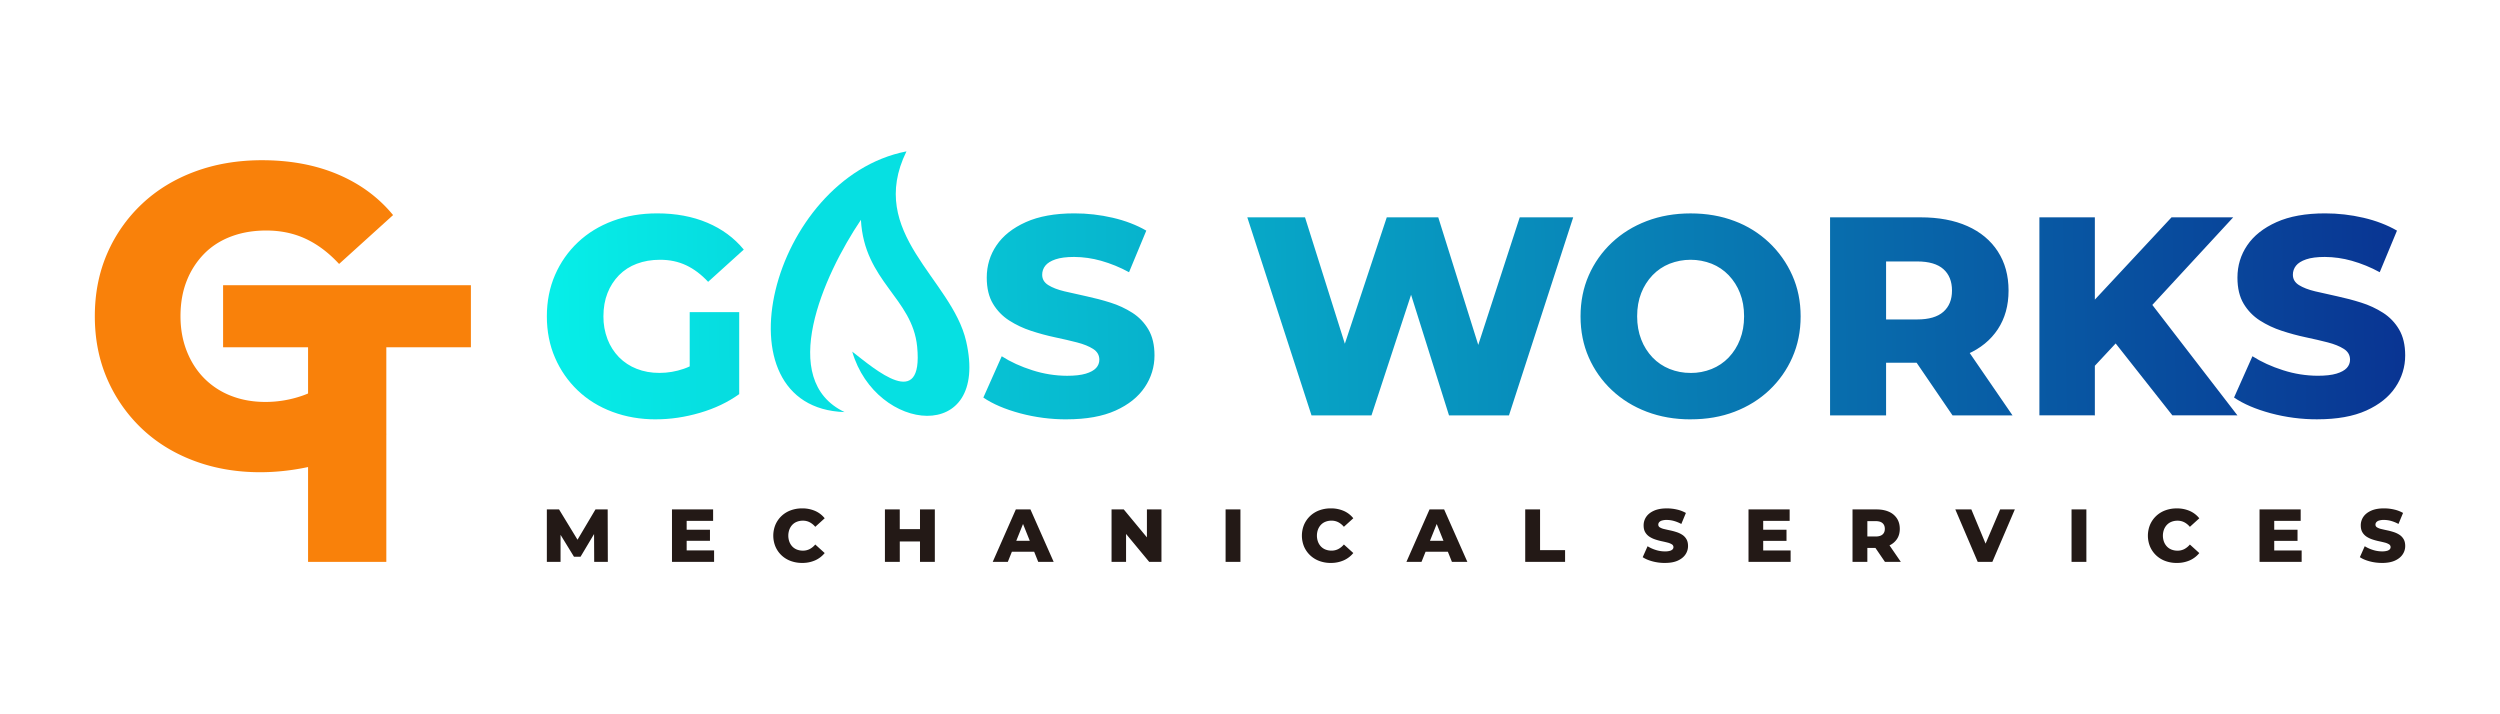 <svg id="Layer_1" data-name="Layer 1" xmlns="http://www.w3.org/2000/svg" xmlns:xlink="http://www.w3.org/1999/xlink" viewBox="0 0 5040 1440"><defs><style>.cls-1{fill:none;}.cls-2{clip-path:url(#clip-path);}.cls-3{fill:url(#linear-gradient);}.cls-4{fill:#231916;}.cls-5{fill:#06e0e2;}.cls-6{fill:#f9810a;}</style><clipPath id="clip-path"><path class="cls-1" d="M4672.08,845.36a359.77,359.77,0,0,1-94.39-12.26q-45.33-12.26-73.85-31.65l37.07-83.27q26.81,17.12,61.87,28.23a230.26,230.26,0,0,0,69.87,11.12q23.39,0,37.64-4.28t20.82-11.4a24,24,0,0,0,6.56-16.82q0-13.69-12.55-21.68t-32.51-13.11q-20-5.15-44.2-10.27a458,458,0,0,1-48.47-13.12A192.53,192.53,0,0,1,4555.73,646a102.09,102.09,0,0,1-32.51-33.64q-12.54-20.82-12.54-52.76,0-35.93,19.68-65t59-46.76q39.36-17.69,98.1-17.68a339.58,339.58,0,0,1,77.28,8.84q37.92,8.83,67.58,25.95l-34.79,83.84a269.53,269.53,0,0,0-56.46-23.1,203.75,203.75,0,0,0-54.18-7.7q-23.39,0-37.64,4.85t-20.54,12.83a28.73,28.73,0,0,0-6.27,18.25q0,13.13,12.26,20.82t32.51,12.55q20.25,4.83,44.49,10t48.48,12.82a184.72,184.72,0,0,1,44.19,20.54,99.29,99.29,0,0,1,32.23,33.65q12.26,20.81,12.26,52.18a112.9,112.9,0,0,1-19.68,64.16q-19.66,29.37-58.74,47t-98.38,17.68m-292.58-8-130-164.82L4323,593.85l187.64,243.53Zm-268.05,0V438.15h111.79V837.38ZM4212.4,749l-6.27-126.6L4377.8,438.15h124.32L4331,623.51l-62.74,65.59Zm-410.06-53L3752.15,644h112.92q35.35,0,52.76-15.4t17.39-42.78q0-27.95-17.39-43.34t-52.76-15.4H3752.15l50.19-51.9Zm134,141.44-99.23-145.44h120.33l99.81,145.44Zm-246.94,0V438.15h182.5q54.75,0,94.39,17.68t61.31,51.05q21.68,33.36,21.66,79,0,45.07-21.66,77.85t-61.31,50.19q-39.64,17.4-94.39,17.4H3752.15L3802.34,684V837.38Zm-281.17-85.55a111.75,111.75,0,0,0,42.48-8A98.1,98.1,0,0,0,3485,720.75a108.7,108.7,0,0,0,22.81-36.22q8.28-21.09,8.27-46.77,0-26.22-8.27-47A109.33,109.33,0,0,0,3485,554.78a98.1,98.1,0,0,0-34.22-23.09,116.95,116.95,0,0,0-85,0,98.1,98.1,0,0,0-34.22,23.09,109.52,109.52,0,0,0-22.82,35.93q-8.26,20.82-8.26,47,0,25.68,8.26,46.77a108.88,108.88,0,0,0,22.82,36.22,98.1,98.1,0,0,0,34.22,23.09A111.76,111.76,0,0,0,3408.25,751.83Zm0,93.53q-47.91,0-88.4-15.39t-70.44-43.63a200.63,200.63,0,0,1-46.48-65.88q-16.54-37.63-16.54-82.7t16.54-82.69a200.63,200.63,0,0,1,46.48-65.88q29.94-28.21,70.44-43.62t88.4-15.4q48.47,0,88.68,15.4a206.07,206.07,0,0,1,116.35,109.5q16.81,37.63,16.82,82.69t-16.82,83a202.28,202.28,0,0,1-46.49,65.87q-29.65,27.95-69.86,43.35T3408.25,845.36Zm-764.23-8L2514.55,438.15H2630.9l108.93,345.62h-58.74l114.63-345.62h103.8l108.36,345.62h-56.46l112.35-345.62h107.79L3042.1,837.38H2921.19L2828.8,543.66h32.51l-96.38,293.72Zm-493.33,8a359.77,359.77,0,0,1-94.39-12.26q-45.33-12.26-73.85-31.65l37.07-83.27q26.81,17.12,61.88,28.23a230.19,230.19,0,0,0,69.86,11.12q23.38,0,37.64-4.28t20.82-11.4a24,24,0,0,0,6.56-16.82q0-13.69-12.55-21.68t-32.51-13.11q-20-5.15-44.2-10.27a458.77,458.77,0,0,1-48.48-13.12A192.38,192.38,0,0,1,2034.35,646a101.89,101.89,0,0,1-32.51-33.64q-12.55-20.82-12.55-52.76,0-35.93,19.68-65t59-46.76q39.35-17.69,98.09-17.68a339.51,339.51,0,0,1,77.28,8.84q37.92,8.83,67.58,25.95l-34.79,83.84a269.53,269.53,0,0,0-56.46-23.1,203.75,203.75,0,0,0-54.18-7.7q-23.39,0-37.64,4.85t-20.53,12.83a28.68,28.68,0,0,0-6.28,18.25q0,13.13,12.26,20.82t32.51,12.55q20.25,4.83,44.49,10t48.48,12.82a184.79,184.79,0,0,1,44.2,20.54,99.36,99.36,0,0,1,32.22,33.65q12.26,20.81,12.26,52.18a113,113,0,0,1-19.67,64.16q-19.68,29.37-58.75,47T2150.69,845.36Zm-760.24-65.59V629.21h99.81V794.6Zm-67.87,65.59q-47.32,0-87.83-15.11t-69.86-43.06A200.53,200.53,0,0,1,1119,721.32q-16.55-37.94-16.54-83.56T1119,554.21a198.51,198.51,0,0,1,46.19-65.87q29.65-27.94,70.44-43.06t89.25-15.11q56.48,0,101,18.82t73.57,54.18l-71.86,65Q1407,546,1383.32,534.82t-52.75-11.12q-25.66,0-46.77,8a98.34,98.34,0,0,0-35.93,23.09,107.18,107.18,0,0,0-23.1,35.93q-8.26,20.82-8.27,47a125.59,125.59,0,0,0,8.27,46.2,106.58,106.58,0,0,0,23.1,36.22,102.06,102.06,0,0,0,35.65,23.38q20.81,8.27,45.91,8.27a149.29,149.29,0,0,0,49-8.27q24-8.26,48.48-28.23l63.31,79.27Q1456,819.13,1411,832.25T1322.58,845.36Z"/></clipPath><linearGradient id="linear-gradient" x1="5237.19" y1="591.91" x2="896.87" y2="679.91" gradientUnits="userSpaceOnUse"><stop offset="0" stop-color="#09218a"/><stop offset="1" stop-color="#06f9ed"/></linearGradient></defs><g class="cls-2"><rect class="cls-3" x="1102.44" y="430.17" width="3746.44" height="415.19"/></g><path class="cls-4" d="M4802.05,1134.86a95.59,95.59,0,0,1-25-3.25q-12-3.25-19.56-8.38l9.82-22.06a69.49,69.49,0,0,0,16.39,7.48,61,61,0,0,0,18.5,2.94,35.56,35.56,0,0,0,10-1.13,12.15,12.15,0,0,0,5.52-3,6.41,6.41,0,0,0,1.73-4.46,6.49,6.49,0,0,0-3.32-5.74,29.93,29.93,0,0,0-8.61-3.47q-5.3-1.37-11.71-2.72a122.32,122.32,0,0,1-12.84-3.48,50.64,50.64,0,0,1-11.71-5.51,27.09,27.09,0,0,1-8.61-8.91q-3.31-5.51-3.32-14a30.13,30.13,0,0,1,5.21-17.23q5.22-7.7,15.64-12.38t26-4.69a90,90,0,0,1,20.47,2.35,65.37,65.37,0,0,1,17.9,6.87l-9.22,22.21a71.43,71.43,0,0,0-14.95-6.12,53.9,53.9,0,0,0-14.35-2,31.94,31.94,0,0,0-10,1.28,11.34,11.34,0,0,0-5.44,3.41,7.56,7.56,0,0,0-1.66,4.82,6.24,6.24,0,0,0,3.25,5.52,28.74,28.74,0,0,0,8.6,3.32q5.37,1.29,11.79,2.64a132.4,132.4,0,0,1,12.84,3.41,48.87,48.87,0,0,1,11.71,5.43,26.37,26.37,0,0,1,8.53,8.91q3.24,5.52,3.25,13.83a29.88,29.88,0,0,1-5.22,17q-5.2,7.77-15.55,12.46t-26.06,4.69m-217.22-25.23h55.28v23.11h-84.89V1027h82.93v23.11h-53.32Zm-2.12-41.69h49.09v22.35h-49.09Zm-194.41,66.92a65.37,65.37,0,0,1-23.19-4,54,54,0,0,1-18.43-11.4,53.25,53.25,0,0,1-12.16-17.45,58.1,58.1,0,0,1,0-44.26,53.35,53.35,0,0,1,12.16-17.45,54,54,0,0,1,18.43-11.4,65.37,65.37,0,0,1,23.19-4,64,64,0,0,1,26.21,5.14,50.4,50.4,0,0,1,19.26,14.81l-19,17.22a37.32,37.32,0,0,0-11.25-9.21,29.21,29.21,0,0,0-13.67-3.18,32.82,32.82,0,0,0-11.93,2.11,25.44,25.44,0,0,0-9.29,6.12,28.86,28.86,0,0,0-6.05,9.59,36.14,36.14,0,0,0,0,24.78,28.76,28.76,0,0,0,6.05,9.59,25.57,25.57,0,0,0,9.29,6.12,32.61,32.61,0,0,0,11.93,2.11,29.32,29.32,0,0,0,13.67-3.17,37.21,37.21,0,0,0,11.25-9.22l19,17.23a51.92,51.92,0,0,1-19.26,14.73A63.15,63.15,0,0,1,4388.3,1134.86Zm-212.09-2.12V1027h29.91v105.74Zm-189.13,0L3941.92,1027h32.32l38.07,91.54h-19l39-91.54h29.61l-45.32,105.74Zm-222.51-37.46-13.29-13.75h29.91q9.36,0,14-4.08t4.61-11.33q0-7.39-4.61-11.48t-14-4.07h-29.91l13.29-13.75Zm35.5,37.46-26.29-38.52h31.88l26.43,38.52Zm-65.41,0V1027H3783q14.51,0,25,4.69a36.55,36.55,0,0,1,16.24,13.51q5.73,8.85,5.74,20.92t-5.74,20.62A36.46,36.46,0,0,1,3808,1100q-10.5,4.61-25,4.6h-31.72l13.29-12.53v40.63Zm-180.07-23.11h55.29v23.11H3525V1027h82.93v23.11h-53.33Zm-2.11-41.69h49.1v22.35h-49.1Zm-196.23,66.92a95.46,95.46,0,0,1-25-3.25q-12-3.25-19.57-8.38l9.82-22.06a69.49,69.49,0,0,0,16.39,7.48,61,61,0,0,0,18.51,2.94,35.56,35.56,0,0,0,10-1.13,12.16,12.16,0,0,0,5.51-3,6.37,6.37,0,0,0,1.74-4.46,6.5,6.5,0,0,0-3.33-5.74,29.7,29.7,0,0,0-8.61-3.47c-3.52-.91-7.43-1.81-11.7-2.72a122.5,122.5,0,0,1-12.85-3.48,50.57,50.57,0,0,1-11.7-5.51,27,27,0,0,1-8.61-8.91q-3.33-5.51-3.32-14a30.12,30.12,0,0,1,5.2-17.23q5.22-7.7,15.64-12.38t26-4.69a90,90,0,0,1,20.47,2.35,65.25,65.25,0,0,1,17.9,6.87l-9.21,22.21a71.5,71.5,0,0,0-15-6.12,53.9,53.9,0,0,0-14.35-2,31.94,31.94,0,0,0-10,1.28,11.34,11.34,0,0,0-5.44,3.41,7.56,7.56,0,0,0-1.66,4.82,6.26,6.26,0,0,0,3.25,5.52,28.71,28.71,0,0,0,8.61,3.32q5.36,1.29,11.79,2.64t12.83,3.41a48.69,48.69,0,0,1,11.71,5.43,26.37,26.37,0,0,1,8.53,8.91q3.26,5.52,3.25,13.83a30,30,0,0,1-5.21,17q-5.22,7.77-15.56,12.46T3356.25,1134.86Zm-281.42-2.12V1027h29.91v82h50.45v23.72Zm-214-20.54,7.7-22.06h51.66l7.7,22.06Zm-25.53,20.54L2881.92,1027h29.46l46.83,105.74h-31.12l-36.56-91.09h11.79l-36.56,91.09Zm-152.43,2.12a65.32,65.32,0,0,1-23.18-4,53.93,53.93,0,0,1-18.43-11.4A53.28,53.28,0,0,1,2629,1102a58.22,58.22,0,0,1,0-44.26,53.38,53.38,0,0,1,12.17-17.45,53.93,53.93,0,0,1,18.43-11.4,65.32,65.32,0,0,1,23.18-4A64,64,0,0,1,2709,1030a50.4,50.4,0,0,1,19.26,14.81l-19,17.22a37.48,37.48,0,0,0-11.26-9.21,29.15,29.15,0,0,0-13.67-3.18,32.86,32.86,0,0,0-11.93,2.11,25.61,25.61,0,0,0-9.29,6.12,28.84,28.84,0,0,0-6,9.59,36.14,36.14,0,0,0,0,24.78,28.74,28.74,0,0,0,6,9.59,25.74,25.74,0,0,0,9.29,6.12,32.65,32.65,0,0,0,11.93,2.11,29.27,29.27,0,0,0,13.67-3.17,37.37,37.37,0,0,0,11.26-9.22l19,17.23a51.92,51.92,0,0,1-19.26,14.73A63.15,63.15,0,0,1,2682.82,1134.86Zm-212.09-2.12V1027h29.92v105.74Zm-229.91,0V1027h24.63l58.3,70.39h-11.63V1027h29.31v105.74H2316.8l-58.31-70.39h11.64v70.39Zm-214.05-20.54,7.7-22.06h51.66l7.71,22.06Zm-25.53,20.54L2047.91,1027h29.46l46.83,105.74h-31.12l-36.55-91.09h11.78l-36.56,91.09Zm-144.41-41.24h-45v-24.77h45Zm-42.9,41.24H1784V1027h29.91ZM1854.71,1027h29.91v105.74h-29.91Zm-237.62,107.86a65.35,65.35,0,0,1-23.18-4,53.93,53.93,0,0,1-18.43-11.4,53.1,53.1,0,0,1-12.16-17.45,58.1,58.1,0,0,1,0-44.26,53.21,53.21,0,0,1,12.16-17.45,53.93,53.93,0,0,1,18.43-11.4,65.35,65.35,0,0,1,23.18-4,64,64,0,0,1,26.21,5.14,50.43,50.43,0,0,1,19.27,14.81l-19,17.22a37.36,37.36,0,0,0-11.26-9.21,29.15,29.15,0,0,0-13.67-3.18,32.86,32.86,0,0,0-11.93,2.11,25.61,25.61,0,0,0-9.29,6.12,28.84,28.84,0,0,0-6,9.59,36.14,36.14,0,0,0,0,24.78,28.74,28.74,0,0,0,6,9.59,25.74,25.74,0,0,0,9.29,6.12,32.65,32.65,0,0,0,11.93,2.11,29.27,29.27,0,0,0,13.67-3.17,37.25,37.25,0,0,0,11.26-9.22l19,17.23a52,52,0,0,1-19.27,14.73A63.15,63.15,0,0,1,1617.09,1134.86Zm-232.78-25.23h55.29v23.11h-84.89V1027h82.92v23.11h-53.32Zm-2.11-41.69h49.09v22.35H1382.2Zm-279.76,64.8V1027h24.62l43.81,71.9h-13l42.6-71.9h24.62l.3,105.74H1197.9l-.3-63.9h4.68l-31.87,53.48h-13.29l-32.78-53.48h5.74v63.9Z"/><path class="cls-5" d="M1827.42,305.14c-274.88,53.94-387.46,517-124.75,525.63-136-64.69-43.07-274.85,32.94-387.57C1742.35,567.43,1839.44,600.63,1849,699c12.75,131.19-84.61,45.69-130.89,9.87,47.67,164.23,277.63,187.94,229.61-21-29-126.1-201.57-217.31-120.28-382.71"/><polygon class="cls-6" points="621.06 1132.74 621.06 700.1 449.76 700.1 449.76 575 949.33 575 949.33 700.1 778.82 700.1 778.82 1132.74 621.06 1132.74"/><path class="cls-6" d="M524.62,952q-71.72,0-133-22.89T285.73,863.89a304.14,304.14,0,0,1-69.56-99.79q-25-57.47-25-126.58t25-126.58a300.9,300.9,0,0,1,70-99.78q44.93-42.35,106.7-65.24T528.08,323q85.53,0,152.93,28.51t111.45,82.08L683.6,532.12q-31.11-33.71-67-50.55t-79.93-16.85q-38.87,0-70.84,12.09t-54.43,35a162.17,162.17,0,0,0-35,54.43q-12.52,31.54-12.53,71.28,0,38,12.53,70t35,54.86a154.58,154.58,0,0,0,54,35.43Q497,810.31,535,810.32a226.46,226.46,0,0,0,74.3-12.52q36.3-12.54,73.44-42.77l95.91,120.09q-51.85,37.15-120.1,57T524.62,952"/></svg>